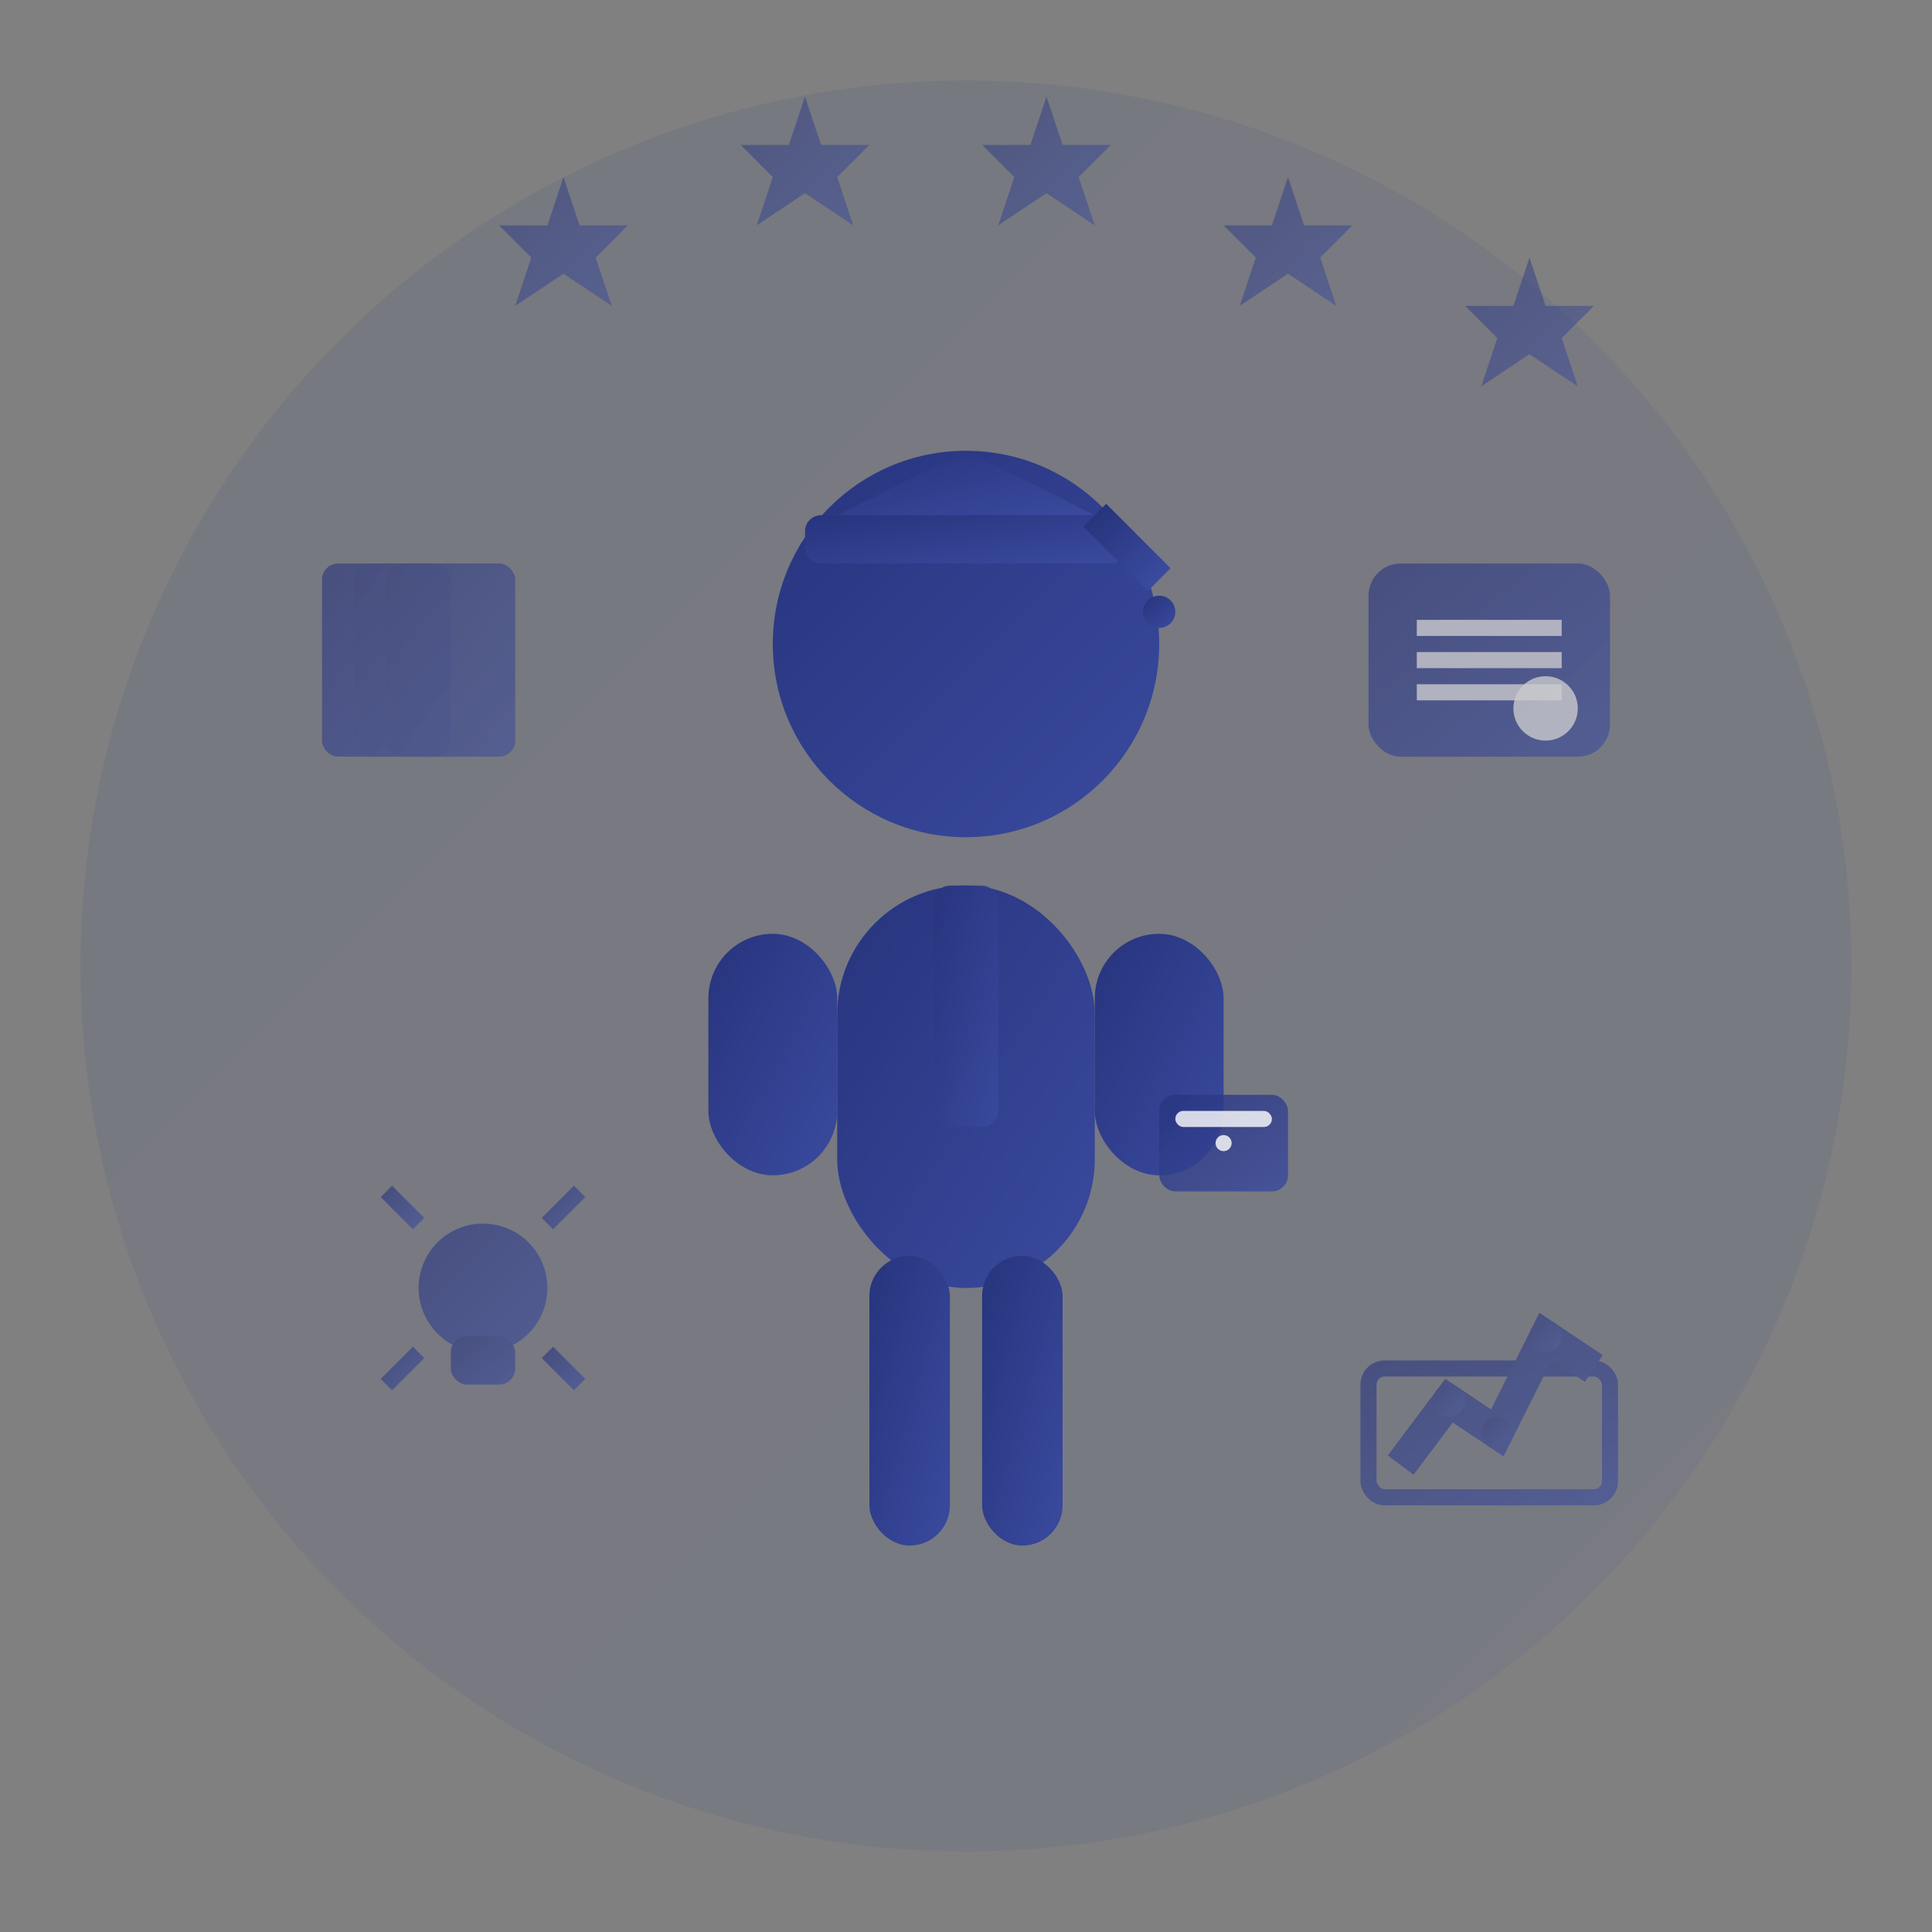 <svg width="120" height="120" viewBox="0 0 120 120" fill="none" xmlns="http://www.w3.org/2000/svg">
  <rect x="0" y="0" width="120" height="120" fill="#808080" stroke="none"/>
  <defs>
    <linearGradient id="expertsGradient" x1="0%" y1="0%" x2="100%" y2="100%">
      <stop offset="0%" style="stop-color:#27347d;stop-opacity:1" />
      <stop offset="100%" style="stop-color:#3a4a9e;stop-opacity:1" />
    </linearGradient>
  </defs>
  
  <!-- Background circle -->
  <circle cx="60" cy="60" r="55" fill="url(#expertsGradient)" opacity="0.1"/>
  
  <!-- Main expert figure -->
  <g transform="translate(60, 60)">
    <!-- Head -->
    <circle cx="0" cy="-20" r="12" fill="url(#expertsGradient)"/>
    
    <!-- Body (suit jacket) -->
    <rect x="-8" y="-5" width="16" height="25" rx="8" fill="url(#expertsGradient)"/>
    
    <!-- Tie -->
    <rect x="-2" y="-5" width="4" height="15" rx="1" fill="url(#expertsGradient)" opacity="0.8"/>
    
    <!-- Arms -->
    <rect x="-16" y="-2" width="8" height="15" rx="4" fill="url(#expertsGradient)"/>
    <rect x="8" y="-2" width="8" height="15" rx="4" fill="url(#expertsGradient)"/>
    
    <!-- Legs -->
    <rect x="-6" y="18" width="5" height="18" rx="2.5" fill="url(#expertsGradient)"/>
    <rect x="1" y="18" width="5" height="18" rx="2.5" fill="url(#expertsGradient)"/>
    
    <!-- Briefcase -->
    <rect x="12" y="8" width="8" height="6" rx="1" fill="url(#expertsGradient)" opacity="0.8"/>
    <rect x="13" y="9" width="6" height="1" rx="0.5" fill="white" opacity="0.8"/>
    <circle cx="16" cy="11" r="0.5" fill="white" opacity="0.8"/>
    
    <!-- Graduation cap -->
    <rect x="-10" y="-28" width="20" height="3" rx="1" fill="url(#expertsGradient)"/>
    <polygon points="0,-32 8,-28 -8,-28" fill="url(#expertsGradient)"/>
    
    <!-- Tassel -->
    <line x1="8" y1="-28" x2="12" y2="-24" stroke="url(#expertsGradient)" stroke-width="2"/>
    <circle cx="12" cy="-22" r="1" fill="url(#expertsGradient)"/>
  </g>
  
  <!-- Knowledge/expertise symbols around the figure -->
  <g opacity="0.6">
    <!-- Books -->
    <g transform="translate(20, 35)">
      <rect x="0" y="0" width="8" height="12" rx="1" fill="url(#expertsGradient)"/>
      <rect x="2" y="0" width="10" height="12" rx="1" fill="url(#expertsGradient)" opacity="0.8"/>
      <rect x="4" y="0" width="8" height="12" rx="1" fill="url(#expertsGradient)" opacity="0.6"/>
    </g>
    
    <!-- Certificate/Diploma -->
    <g transform="translate(85, 35)">
      <rect x="0" y="0" width="15" height="12" rx="2" fill="url(#expertsGradient)"/>
      <line x1="3" y1="4" x2="12" y2="4" stroke="white" stroke-width="1" opacity="0.8"/>
      <line x1="3" y1="6" x2="12" y2="6" stroke="white" stroke-width="1" opacity="0.8"/>
      <line x1="3" y1="8" x2="12" y2="8" stroke="white" stroke-width="1" opacity="0.8"/>
      <!-- Seal -->
      <circle cx="11" cy="9" r="2" fill="white" opacity="0.8"/>
    </g>
    
    <!-- Lightbulb (ideas) -->
    <g transform="translate(25, 75)">
      <circle cx="5" cy="5" r="4" fill="url(#expertsGradient)"/>
      <rect x="3" y="8" width="4" height="3" rx="1" fill="url(#expertsGradient)"/>
      <!-- Light rays -->
      <line x1="5" y1="0" x2="5" y2="-3" stroke="url(#expertsGradient)" stroke-width="1"/>
      <line x1="9" y1="1" x2="11" y2="-1" stroke="url(#expertsGradient)" stroke-width="1"/>
      <line x1="9" y1="9" x2="11" y2="11" stroke="url(#expertsGradient)" stroke-width="1"/>
      <line x1="1" y1="1" x2="-1" y2="-1" stroke="url(#expertsGradient)" stroke-width="1"/>
      <line x1="1" y1="9" x2="-1" y2="11" stroke="url(#expertsGradient)" stroke-width="1"/>
    </g>
    
    <!-- Graph/Chart -->
    <g transform="translate(85, 75)">
      <rect x="0" y="10" width="15" height="8" rx="1" fill="none" stroke="url(#expertsGradient)" stroke-width="1"/>
      <polyline points="2,16 5,12 8,14 11,8 14,10" fill="none" stroke="url(#expertsGradient)" stroke-width="2"/>
      <circle cx="5" cy="12" r="1" fill="url(#expertsGradient)"/>
      <circle cx="8" cy="14" r="1" fill="url(#expertsGradient)"/>
      <circle cx="11" cy="8" r="1" fill="url(#expertsGradient)"/>
    </g>
  </g>
  
  <!-- Stars indicating expertise level -->
  <g opacity="0.5">
    <g transform="translate(35, 15)">
      <polygon points="0,-4 1,-1 4,-1 2,1 3,4 0,2 -3,4 -2,1 -4,-1 -1,-1" fill="url(#expertsGradient)"/>
    </g>
    <g transform="translate(50, 10)">
      <polygon points="0,-4 1,-1 4,-1 2,1 3,4 0,2 -3,4 -2,1 -4,-1 -1,-1" fill="url(#expertsGradient)"/>
    </g>
    <g transform="translate(65, 10)">
      <polygon points="0,-4 1,-1 4,-1 2,1 3,4 0,2 -3,4 -2,1 -4,-1 -1,-1" fill="url(#expertsGradient)"/>
    </g>
    <g transform="translate(80, 15)">
      <polygon points="0,-4 1,-1 4,-1 2,1 3,4 0,2 -3,4 -2,1 -4,-1 -1,-1" fill="url(#expertsGradient)"/>
    </g>
    <g transform="translate(95, 20)">
      <polygon points="0,-4 1,-1 4,-1 2,1 3,4 0,2 -3,4 -2,1 -4,-1 -1,-1" fill="url(#expertsGradient)"/>
    </g>
  </g>
</svg>
